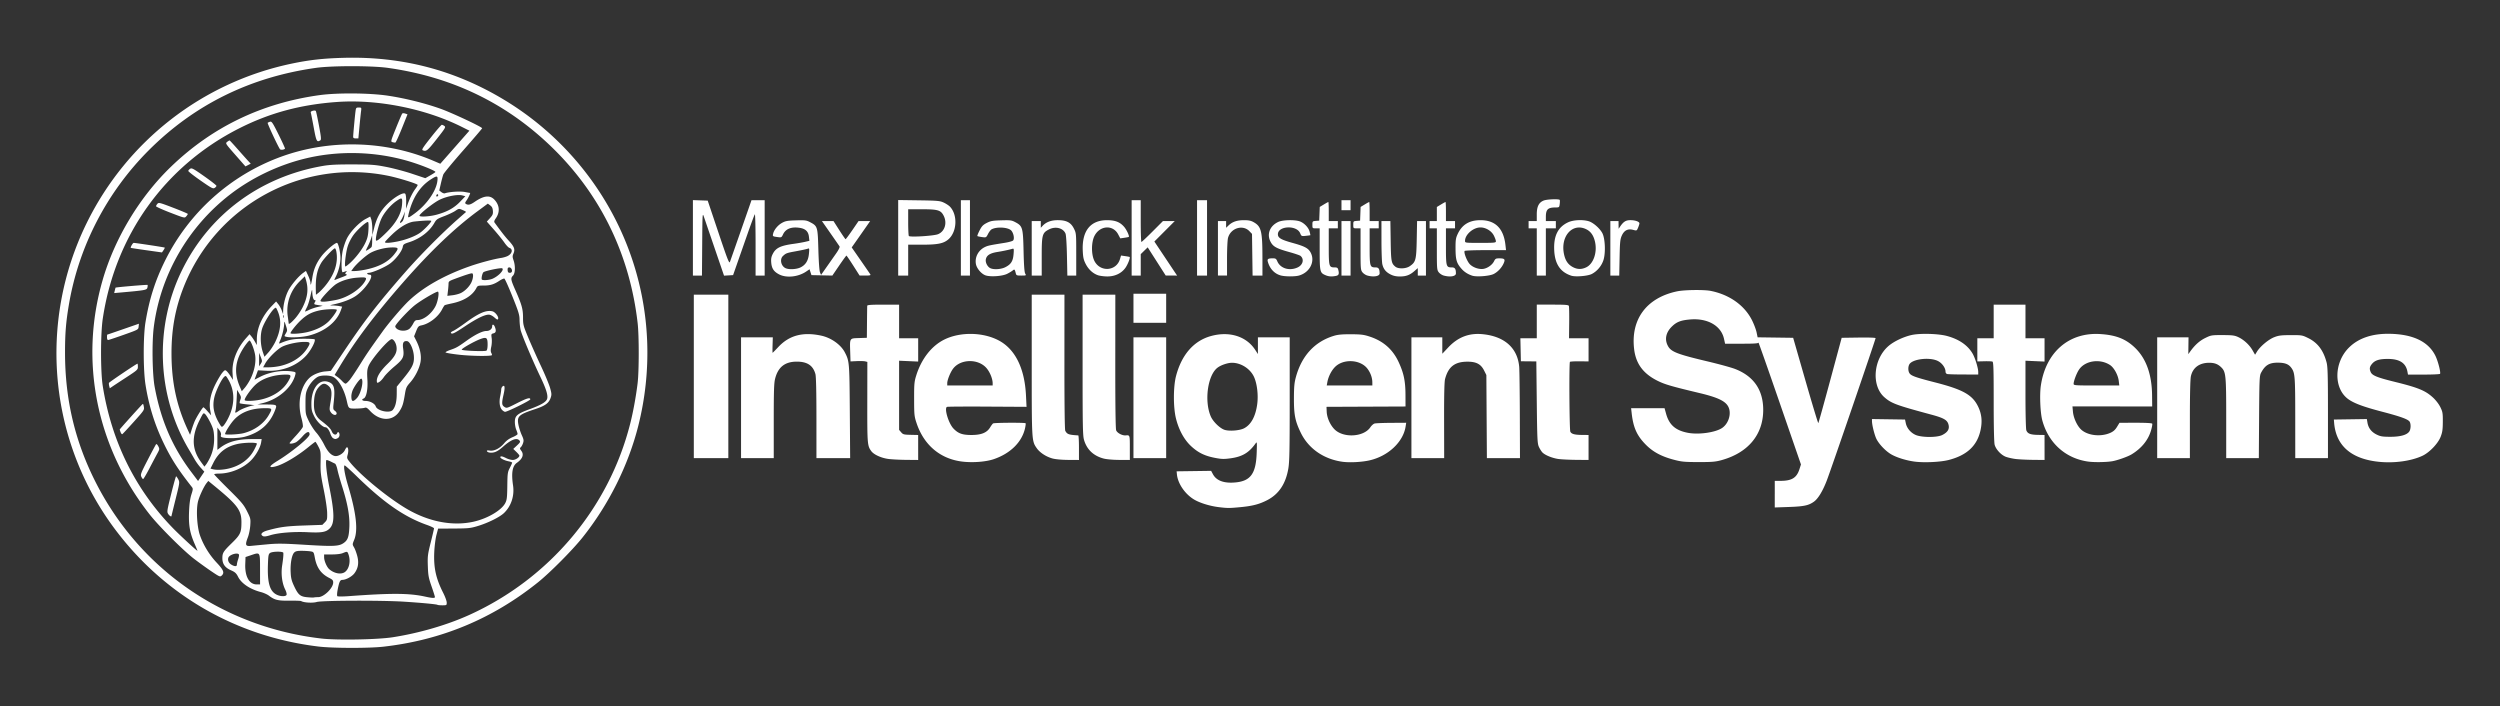 <?xml version="1.0" encoding="UTF-8" standalone="no"?>
<svg
   xml:space="preserve"
   width="2300.91"
   height="650"
   version="1.1"
   id="svg1"
   sodipodi:docname="logo_mpiis_neg.svg"
   inkscape:version="1.4.1 (1:1.4.1+202503302257+93de688d07)"
   xmlns:inkscape="http://www.inkscape.org/namespaces/inkscape"
   xmlns:sodipodi="http://sodipodi.sourceforge.net/DTD/sodipodi-0.dtd"
   xmlns="http://www.w3.org/2000/svg"
   xmlns:svg="http://www.w3.org/2000/svg"><rect width="100%" height="100%" fill="#333333" stroke="none"/><sodipodi:namedview
     id="namedview1"
     pagecolor="#ffffff"
     bordercolor="#666666"
     borderopacity="1.0"
     inkscape:showpageshadow="2"
     inkscape:pageopacity="0.0"
     inkscape:pagecheckerboard="0"
     inkscape:deskcolor="#d1d1d1"
     inkscape:zoom="0.35464231"
     inkscape:cx="1151.8648"
     inkscape:cy="325.68026"
     inkscape:window-width="2494"
     inkscape:window-height="1371"
     inkscape:window-x="66"
     inkscape:window-y="32"
     inkscape:window-maximized="1"
     inkscape:current-layer="svg1" /><defs
     id="defs1" /><path
     style="fill:#ffffff;stroke-width:.627"
     d="M220.016 538.401c-56.78-6.807-106.523-35.462-140.613-81.001-45.665-61.001-53.247-142.52-19.644-211.205 27.77-56.76 80.012-97.41 141.755-110.301 12.202-2.548 21.747-3.607 35.857-3.98 40.41-1.07 77.036 8.567 111.141 29.243 42.099 25.522 73.712 65.5 88.745 112.227 11.657 36.234 12.866 75.07 3.498 112.417-6.87 27.389-20.482 54.661-38.632 77.397-6.875 8.613-22.357 24.193-30.644 30.84-31.482 25.25-66.863 39.962-106.933 44.468-9.95 1.119-34.81 1.06-44.53-.105zm51.115-6.425c18.213-2.824 37.584-8.467 52.882-15.406 55.36-25.113 96.336-73.823 111.113-132.082 2.05-8.078 3.962-18.522 5.113-27.91 1.01-8.244 1.032-32.67.036-41.393-5.302-46.456-24.81-87.24-57.154-119.495-31.708-31.62-70.02-50.49-115.44-56.859-10.885-1.526-38.475-1.53-49.364-.007-45.422 6.353-84.042 25.367-115.577 56.902-28.987 28.987-48.393 66.483-55.172 106.602-2.056 12.169-2.672 19.85-2.667 33.24.014 32.476 6.968 61.626 21.469 90 30.553 59.783 88.068 99.458 155.528 107.289 10.85 1.26 38.635.762 49.233-.88zm30.935-22.372c-.416-.416-10.886-1.409-23.095-2.189-15.571-.995-56.766-.85-60.293.212-2.762.831-8.968.468-10.744-.629-.327-.202-3.947-.327-8.044-.277-8.019.098-10.258-.445-14.183-3.438-1.142-.872-3.631-1.99-5.532-2.485-7.467-1.945-13.432-5.914-15.744-10.476-1.316-2.596-2.096-3.315-4.98-4.59-4.096-1.812-5.91-4.36-5.913-8.307-.003-3.704.612-4.687 6.6-10.545 5.871-5.742 6.56-7.252 6.565-14.4.007-8.26-2.796-11.994-18.892-25.166l-3.997-3.27-1.1 1.389c-2.104 2.652-5.397 9.86-6.139 13.432-1.201 5.79-.47 17.112 1.462 22.645 2.384 6.825 6.478 13.533 11.579 18.968 4.816 5.134 5.537 7.03 3.406 8.959-1.073.97-1.51.781-7.37-3.196-3.427-2.325-8.77-6.19-11.874-8.59-7.492-5.793-23.971-22.264-30.324-30.31-36.85-46.673-48.784-105.956-32.6-161.945 8.365-28.941 25.629-57.54 47.342-78.43 28.416-27.34 62.587-43.781 102.447-49.294 12.18-1.685 34.428-1.515 47.039.36 11.979 1.78 25.922 5.244 36.69 9.116 7.9 2.841 28.55 12.542 28.522 13.398-.008.232-5.899 7.122-13.091 15.31-7.192 8.187-13.368 15.666-13.724 16.62-.357.953-1.128 3.826-1.715 6.384l-1.067 4.65 1.478 1.14c.813.627 1.879.994 2.368.816 2.833-1.03 10.36-1.549 13.645-.941 1.964.363 3.652.66 3.753.66.425 0-1.176 3.445-2.4 5.164-1.095 1.538-1.174 1.961-.454 2.417 1.534.971 3.085.62 5.94-1.344 6.45-4.437 10.599-4.915 13.742-1.583 3.64 3.86 3.969 8.663.89 12.987-.927 1.3-1.207 2.234-.829 2.757 4.433 6.132 7.358 9.87 9.788 12.511 3.845 4.18 4.536 6.002 3.353 8.833-.791 1.895-.79 2.5.004 4.753 1.368 3.876 1.2 9.035-.343 10.578-1.772 1.772-1.612 2.795 1.558 9.945 4.458 10.054 5.34 13.202 5.34 19.045 0 4.918.198 5.668 3.669 13.974 2.017 4.828 5.934 13.582 8.704 19.455 2.77 5.872 5.6 12.67 6.29 15.107 1.107 3.914 1.156 4.716.416 6.884-1.253 3.673-3.77 5.508-10.692 7.794-11.615 3.838-12.768 4.965-11.471 11.212.399 1.92 1.413 4.996 2.254 6.836 1.315 2.874 1.432 3.64.835 5.45-.383 1.159-1.094 2.437-1.58 2.841-.752.624-.688 1.003.426 2.509 1.918 2.595.835 5.457-3.122 8.25-3.08 2.174-3.896 7.024-2.622 15.576 1.065 7.143-1.247 14.248-6.185 19.011-2.951 2.847-10.881 6.803-17.999 8.98-5.148 1.574-6.52 1.722-16.588 1.783l-10.975.067-1.147 4.365c-.63 2.4-1.302 7.636-1.493 11.633-.52 10.924 1.092 18.362 6.138 28.314 1.353 2.668 2.46 5.702 2.46 6.743 0 1.842-.078 1.89-3.031 1.89-1.668 0-3.175-.143-3.35-.318zm-82.36-5.326c3.933 0 10.345-6.268 10.345-10.115 0-1.462-.471-2.012-2.665-3.11-5.696-2.852-8.684-7.02-9.997-13.947-.755-3.977-.82-4.073-2.992-4.433-1.221-.202-3.984-.37-6.14-.374-3.03-.006-4.193.266-5.118 1.191-1.675 1.675-2.729 7.447-2.458 13.464.187 4.165.612 5.916 2.33 9.602 2.856 6.123 4.247 7.318 9.058 7.78 2.129.204 4.246.275 4.706.157.46-.118 1.778-.215 2.93-.215zm80.589-.06c0-.377-1.045-3.693-2.323-7.368-2.047-5.891-2.352-7.552-2.573-14.017-.233-6.79-.084-8.006 2.008-16.366 1.244-4.968 2.26-9.321 2.26-9.675 0-.354-2.187-1.415-4.86-2.358-15.63-5.513-29.844-15.376-48.724-33.807-4.108-4.009-7.741-7.29-8.075-7.29-1.043 0-.008 6.213 2.353 14.112 5.595 18.725 6.939 30.523 4.23 37.148-1.334 3.264-1.335 3.291-.126 5.341.67 1.134 1.676 3.854 2.237 6.046 1.21 4.723.566 8.473-2.043 11.9-1.686 2.211-5.776 4.44-8.193 4.464-1.66.016-2.228 1.176-3.322 6.789-.453 2.325-.538 4.168-.207 4.475.31.288 3.81.285 7.776-.007 29.789-2.187 41.836-2.11 52.996.344 4.806 1.057 6.586 1.13 6.586.27zm-102.438-1.558c.21-.544-.214-2.18-.94-3.635-2.158-4.32-2.982-10.749-2.116-16.497.73-4.85.96-7.302.825-8.825-.1-1.13-7.625-1.046-9.194.102-1.053.77-1.243 1.86-1.447 8.309-.403 12.698 1.396 18.447 6.464 20.655 2.685 1.17 5.939 1.114 6.408-.109zm-18.31-17.668c-.018-12.163.192-11.844-6.335-9.644l-3.684 1.242-.184 4.819c-.33 8.6 2.755 14.089 7.916 14.089h2.303l-.015-10.506zm58.521 2c3.016-2.111 4.174-7.536 2.584-12.097-.792-2.27-.896-2.298-3.919-1.035-1.404.587-4.265.94-7.603.94h-5.35l.013 2.04c.016 2.417 1.837 6.628 3.505 8.11 3.365 2.985 8.133 3.89 10.77 2.043zm-74.498-5.213c0-.647.381-2.27.847-3.607.466-1.336.725-2.783.575-3.214-.616-1.775-6.464-.121-7.303 2.065-.644 1.677.2 3.704 1.994 4.791 2.338 1.417 3.887 1.403 3.887-.035zm-29.257-14.462c-3.267-7.556-4.16-12.75-3.78-21.993.221-5.405.719-9.09 1.602-11.866 1.213-3.814 1.224-4.098.208-5.386-9.407-11.921-14.266-19.503-19.493-30.414-6.136-12.811-10.128-25.74-12.393-40.139-1.6-10.177-1.61-33.276-.017-42.962 2.64-16.059 6.697-28.822 13.557-42.648 16.507-33.27 45.194-58.974 79.991-71.673 33.674-12.288 72.307-11.279 105.186 2.748l4.837 2.064 10.045-11.413 10.044-11.412-5.16-2.587c-25.263-12.666-58.422-19.27-86.486-17.222-25.08 1.83-46.265 7.56-67.316 18.21-51.284 25.947-85.59 73.82-94.18 131.425-1.57 10.52-1.576 36.56-.013 46.41 6.05 38.121 22.196 70.966 48.064 97.777 4.716 4.887 16.78 16.056 17.343 16.056.061 0-.856-2.239-2.04-4.975zm-18.15-20.422c-.974-1.487-.876-2.164 2.008-13.797 1.668-6.729 3.207-12.234 3.42-12.234.214 0 .877.917 1.474 2.038 1.069 2.006 1.04 2.224-1.783 13.562-1.577 6.338-2.868 11.63-2.868 11.76 0 .808-1.387-.01-2.25-1.329zm-18.59-25.782c-.677-1.487-.276-2.536 4.495-11.76 2.88-5.57 5.455-10.37 5.721-10.67.266-.298.938.339 1.495 1.414.976 1.888.948 2.072-.789 5.247-.99 1.81-3.456 6.465-5.479 10.346-2.023 3.88-3.908 7.055-4.189 7.055-.28 0-.845-.734-1.254-1.632zm-14.282-30.67c-.345-.906-.626-1.77-.626-1.919 0-.225 11.153-12.665 15.089-16.83 1.096-1.16 1.136-1.132 1.553 1.09.418 2.225.244 2.487-6.918 10.446-4.041 4.49-7.6 8.32-7.91 8.511-.31.192-.844-.393-1.188-1.298zm-7.881-31.927c-.217-.864-.296-1.835-.176-2.159.208-.562 19.048-13.263 19.673-13.263.166 0 .301.952.301 2.115 0 2.019-.364 2.352-7.996 7.327-4.398 2.867-8.764 5.738-9.702 6.381l-1.706 1.169zm-1.526-33.61c0-1.035.079-1.882.174-1.882.096 0 5.053-1.694 11.016-3.764l10.84-3.765-.196 2.04c-.196 2.036-.214 2.046-10.231 5.61-5.52 1.962-10.388 3.585-10.819 3.605-.461.022-.784-.737-.784-1.844zm5.386-32.372c.24-.995.478-1.868.53-1.94.223-.308 21.807-2.146 22.074-1.88.162.162.117 1-.099 1.86-.419 1.67-1.47 1.863-18.36 3.362l-4.58.407zm21.896-27.75c-5.864-.826-10.743-1.57-10.842-1.654-.421-.356 1.383-3.45 2.006-3.439 1.445.026 21.17 3.019 21.398 3.247.133.133-.24.94-.829 1.794l-1.07 1.552zm16.464-25.942c-5.433-2.094-9.878-4.096-9.878-4.45 0-.353.434-1.121.964-1.707.9-.995 1.631-.81 10.963 2.773 5.5 2.11 10.004 4.019 10.011 4.24.007.22-.481.974-1.085 1.676-1.094 1.271-1.129 1.263-10.975-2.532zm20.853-22.199c-4.657-3.244-8.467-6.214-8.467-6.599 0-.384.565-1.064 1.255-1.509 1.128-.728 2.106-.211 9.721 5.139 4.657 3.272 8.467 6.248 8.467 6.615 0 .366-.565 1.023-1.255 1.46-1.121.709-2.15.169-9.72-5.106zm24.029-17.697c-6.962-7.929-6.972-7.944-5.623-9.025.742-.596 1.507-1.019 1.698-.94.19.077 2.708 2.822 5.594 6.1 2.886 3.276 6.078 6.85 7.094 7.943l1.846 1.985-1.818.94-1.817.94zm129.436-3.147c-.967-.381-.136-1.71 5.645-9.03 3.728-4.72 7.077-8.59 7.443-8.602.365-.011 1.177.355 1.804.813 1.056.773.66 1.445-5.368 9.092-6.32 8.018-7.126 8.673-9.524 7.727zm-98.689-.85c-1.724-2.68-8.765-17.812-8.442-18.143.215-.22.963-.572 1.663-.782 1.117-.336 1.84.76 5.93 9 2.561 5.16 4.529 9.498 4.372 9.641-.906.824-3.063.998-3.523.284zm77.76-4.795c-1.337-.396-1.283-.614 2.425-9.812 2.085-5.175 4.016-9.651 4.29-9.949.28-.303 1.188-.303 2.066 0l1.566.541-3.878 9.674c-2.133 5.32-4.153 9.736-4.49 9.812-.337.076-1.228-.044-1.98-.266zm-54.432-10.283c-.972-5.26-1.885-9.882-2.029-10.27-.329-.89 3.008-1.783 3.526-.944.21.34 1.186 4.907 2.169 10.148 1.48 7.894 1.64 9.621.931 10.07-2.417 1.532-2.782.818-4.597-9.004zm27.262 6.538c0-1.436 1.152-13.94 1.614-17.513.32-2.479.479-2.666 2.259-2.666 1.89 0 1.91.035 1.56 2.666-.196 1.466-.689 6.264-1.097 10.662l-.741 7.996h-1.798c-1.322 0-1.797-.303-1.797-1.145zm-59.506 281.433c7.334-.676 11.083-.631 26.511.32 19.262 1.188 23.05 1.026 26.246-1.125 3.03-2.04 3.84-4.277 4.123-11.389.298-7.527-1.206-15.899-5.011-27.885-1.369-4.312-2.829-9.507-3.244-11.545-.416-2.043-1.17-3.895-1.68-4.128a131.81 131.81 0 0 1-3.013-1.469c-1.149-.575-2.389-1.046-2.755-1.046-.978 0-.12 8.838 1.766 18.188 3.728 18.476 3.833 25.444.438 28.987-2.54 2.651-5.541 3.184-15.221 2.704-9.786-.486-20.522.387-26.04 2.117-2.556.802-4.116.993-4.861.598-2.283-1.212-.901-2.875 3.348-4.032 8.513-2.318 12.802-2.89 24.885-3.318l12.711-.451 1.714-1.72c1.591-1.595 1.708-2.065 1.626-6.56-.05-2.768-1.076-9.675-2.395-16.13-2.025-9.914-2.286-12.206-2.139-18.815.158-7.127.077-7.701-1.536-10.82-.936-1.81-1.862-3.292-2.058-3.292-.196 0-2.378 1.65-4.85 3.668-7.784 6.353-17.37 11.994-22.638 13.32-5.131 1.292-4.671-.151 1.19-3.733 10.035-6.132 22.284-16.223 22.284-18.357 0-2.548-1.922-2.042-4.818 1.269-1.559 1.781-3.638 3.655-4.621 4.163-1.788.925-4.358 1.252-4.358.554 0-.204 1.986-2.526 4.414-5.161s4.561-5.376 4.74-6.09c.18-.715-.254-3.397-.964-5.96-2.916-10.52-.696-21.851 5.43-27.718 2.482-2.377 7.138-4.27 11.24-4.568 1.937-.142 3.583-.339 3.657-.439.074-.1 4.2-6.247 9.17-13.662 14.11-21.046 23.03-32.565 42.019-54.254 10.287-11.75 24.998-26.6 36.014-36.35 3.101-2.745 5.756-5.073 5.9-5.174.427-.3-.2-.718-2.548-1.699-2.123-.887-2.331-.854-4.672.745-1.347.92-4.805 2.563-7.684 3.65-4.754 1.795-5.378 2.23-6.786 4.723-3.278 5.806-9.801 10.817-17.176 13.192-3.898 1.256-4.29 1.54-4.634 3.375-.566 3.018-4.969 8.716-8.92 11.546-3.579 2.562-12.277 6.305-14.653 6.305-.721 0-1.137.282-.924.627.213.345.936.628 1.605.628 3.947 0-3.123 10.593-10.027 15.023-3.312 2.125-8.495 4.087-14.156 5.357-3.644.817-3.682.845-1.176.894 1.423.027 3.446.221 4.495.431l1.908.382-.863 2.447c-2.895 8.204-11.106 14.72-22.092 17.53-4.6 1.175-12.746 1.599-15.674.814-1.412-.378-1.413-.386-.253-2.343 1.125-1.898 1.127-2.08.044-5.414-.983-3.024-1.126-3.202-1.16-1.442-.055 2.926-1.28 8.21-2.636 11.372-1.106 2.581-1.11 2.725-.075 2.292 5.834-2.438 8.958-3.043 15.948-3.084 4.024-.024 7.518.158 7.765.404.958.957-2.528 7.65-5.859 11.246-6.643 7.176-16.7 10.99-27.489 10.426l-5.769-.301-1.194 3.242-1.195 3.243 4.118-2.094c6.407-3.258 15.28-4.678 22.142-3.543 2.15.355 2.31.522 1.948 2.03-2.114 8.8-11.618 17.13-22.567 19.78l-3.676.89 5.75.052c7.936.072 7.955.083 6.517 3.87-3.677 9.677-10.567 15.69-21.13 18.442-3.746.975-11.099 1.25-14.624.544-1.68-.336-1.95-.624-1.66-1.778.219-.872-.168-2.074-1.052-3.272l-1.397-1.895v15.408l1.882-1.432c5.494-4.18 12.062-5.98 21.876-5.993l6.824-.01-.373 2.299c-.59 3.636-3.595 8.964-7.003 12.42-5.395 5.468-14.17 9.083-22.108 9.105-1.811.005-3.293.234-3.293.509 0 .274 4.512 4.959 10.027 10.41 8.861 8.759 10.326 10.504 12.606 15.023 2.49 4.935 2.568 5.276 2.267 9.817-.172 2.587-.905 6.256-1.63 8.153-2.11 5.521-1.734 6.44 2.444 5.985 1.207-.132 6.04-.594 10.738-1.027zm142.513-15.62c9.642-2.131 19.365-7.815 21.992-12.857 1.134-2.176 1.323-3.747 1.427-11.859.11-8.683.234-9.57 1.724-12.444.883-1.702 1.606-3.32 1.606-3.594 0-.275-1.049-.696-2.33-.937-2.797-.524-5.824-2.008-5.824-2.854 0-.947 1.386-.729 4.077.643 1.353.69 3.389 1.255 4.523 1.255 1.912 0 4.571-1.753 4.571-3.013 0-.278-.953-1.428-2.118-2.558l-2.119-2.053 2.565-2.393c2.22-2.071 2.453-2.527 1.728-3.4-1.816-2.189-5.756-.714-11.293 4.227-3.876 3.458-6.365 4.526-9.485 4.07-.794-.116-1.556-.55-1.692-.963-.174-.53.4-.646 1.95-.395 3.007.489 7.023-1.547 9.942-5.04 1.545-1.847 3.465-3.242 5.79-4.205 1.913-.793 3.478-1.779 3.478-2.19 0-.413-.424-1.763-.94-3.001-.518-1.238-.942-3.633-.942-5.322 0-4.301 1.594-5.675 10.278-8.86 8.076-2.963 11.486-5.02 12.05-7.27.6-2.39-.751-6.75-4.554-14.692-5.697-11.896-13.14-29.591-13.856-32.942-.368-1.725-.674-4.83-.68-6.9-.01-3.222-.71-5.505-4.89-15.905-2.684-6.678-5.207-12.268-5.607-12.422-.4-.153-1.964.542-3.476 1.546-3.77 2.502-6.33 3.263-10.98 3.263-3.692 0-4.029.119-4.861 1.724-2.65 5.112-8.597 8.859-16.76 10.56-2.503.522-4.787 1.095-5.076 1.274-.289.179-1.105 1.461-1.814 2.85-2.62 5.136-8.776 9.938-14.176 11.06-2.109.438-2.47.826-3.762 4.04l-1.43 3.557 1.55 3.083c2.626 5.229 3.653 10.35 2.916 14.538-.815 4.625-3.72 10.378-7.241 14.344-2.435 2.74-2.849 3.65-3.505 7.708-1.12 6.921-1.687 8.728-3.774 12.019-4.517 7.123-13.624 7.036-20.304-.196-1.95-2.11-2.69-2.533-3.763-2.15-.735.261-3.421.497-5.97.523-5.23.054-5.14.128-6.36-5.283-1.9-8.443-6.121-15.482-10.117-16.874-2.75-.96-7.793-.856-9.81.2-2.612 1.37-5.558 4.75-7.149 8.207-1.24 2.696-1.443 4.148-1.443 10.349 0 6.99.07 7.358 2.264 11.953 1.245 2.607 3.578 6.22 5.183 8.027 1.605 1.807 4.031 5.5 5.392 8.206 2.478 4.928 4.633 7.28 7.28 7.945 2.17.544 5.879-1.531 7.023-3.93.55-1.153 1.21-2.097 1.469-2.097.95 0 1.225 2.52.548 5.034-.673 2.5-.617 2.684 1.693 5.512 7.333 8.981 25.83 24.153 38.83 31.851 15.212 9.009 31.749 12.238 46.252 9.032zm-96.915-57.724c-.578-.337-1.39-1.669-1.804-2.96-.842-2.622-2.287-4.542-3.42-4.542-1.95 0-5.907-3.862-7.763-7.577-1.682-3.365-1.955-4.589-1.955-8.75 0-10.447 5.186-17.15 11.625-15.024 4.114 1.358 4.87 4.148 3.799 14.04-.513 4.734-.474 5 .898 6.034.874.659 1.289 1.462 1.061 2.054-.523 1.363-2.795.647-4.056-1.277-.932-1.422-.936-2.032-.044-7.251 1.12-6.556.708-9.108-1.787-11.07-2.299-1.809-3.835-1.602-6.122.823-2.488 2.639-3.506 5.973-3.607 11.823-.094 5.446 1.353 8.874 4.9 11.6 4.935 3.795 6.598 5.469 7.442 7.488.942 2.255 3.018 2.886 3.694 1.124.53-1.382 1.64-.497 1.64 1.31 0 .85-.53 1.792-1.214 2.157-1.473.789-1.933.789-3.287-.002zm116.8-19.383c-1.704-1.704-2.237-5.344-1.386-9.465.398-1.926.724-4.086.724-4.8 0-.712.42-1.645.933-2.07 1.55-1.287 1.798.713.691 5.577-1.38 6.066-1.292 7.365.58 8.592 1.534 1.005 1.773.935 8.522-2.494 6.957-3.535 9.343-4.23 9.343-2.72 0 .786-15.837 8.616-17.404 8.605-.431-.003-1.333-.554-2.003-1.225zm-29.512-38.178c-5.347-.58-9.672-1.328-9.61-1.66.06-.333 1.505-1.08 3.21-1.66 4.184-1.421 5.263-2.028 11.207-6.296 6.022-4.326 11.028-6.79 13.806-6.8 2.25-.006 3.965-1.384 3.965-3.186 0-1.738 1.179-1.49 1.897.4 1.034 2.72.748 3.977-1.004 4.417-1.524.382-1.593.57-1.217 3.306.22 1.595.096 4.252-.274 5.903-.484 2.159-.48 3.364.013 4.286.378.705.56 1.409.406 1.564-.812.81-13.878.651-22.4-.274zm19.442-7.014c0-4.872-.75-5.427-5.103-3.781-4.247 1.605-12.772 6.444-12.772 7.25 0 .778 16.037 1.424 17.091.688.473-.33.784-1.98.784-4.157zm-25.356-8.08c-.188-.305.526-.914 1.587-1.354 1.06-.44 4.797-2.9 8.302-5.467 9.495-6.955 14.587-9.133 18.845-8.065 1.892.475 4.408 3.823 3.89 5.175-.31.805-.773.633-2.59-.963-1.332-1.17-2.89-1.937-3.916-1.928-2.927.026-8.314 2.668-16.327 8.008-7.514 5.008-9.08 5.743-9.79 4.594zm-172.693 93.14c-1.352-1.466-3.242-4.059-4.2-5.762a372.698 372.698 0 0 0-3.863-6.646c-22.272-37.327-24.164-84.634-4.954-123.9 18.867-38.565 53.902-64.546 97.233-72.107 4.795-.836 9.67-1.086 20.697-1.06 13.013.03 15.28.198 23.159 1.725 4.803.931 12.835 3.062 17.849 4.736l9.116 3.043 3.318-1.872c1.825-1.03 3.458-2.1 3.63-2.378.435-.704-9.294-4.69-17.611-7.214-23.534-7.144-49.663-7.806-73.255-1.856-18.385 4.637-36.279 13.29-50.969 24.646-28.94 22.374-48.053 55.657-52.61 91.619-1.337 10.549-1.008 32.343.621 41.13 4.261 22.988 12.146 41.343 25.208 58.684l4.755 6.311 2.166-3.216 2.167-3.217zm19.159.545c7.963-1.877 14.22-6.408 17.595-12.739 1.096-2.056 1.992-4.052 1.992-4.435 0-1.025-8.943-.86-13.66.252-7.783 1.834-12.845 5.847-16.432 13.022l-1.951 3.905 1.44.408c2.51.71 6.955.544 11.016-.413zM145 408.007c2.143-4.486 3.074-9.414 2.8-14.828-.195-3.875-.647-5.536-2.557-9.402-1.276-2.582-2.88-5.2-3.562-5.817-1.216-1.101-1.292-1.021-3.798 3.964-5.786 11.507-5.483 20.348 1 29.162l2.265 3.079 1.176-1.511c.647-.831 1.85-2.923 2.675-4.647zm-10.613-25.087c1.266-2.97 5.483-9.708 6.08-9.716.23-.003 1.519 1.246 2.865 2.775l2.448 2.78-.622-3.427c-.972-5.365.23-11.371 3.626-18.114 1.567-3.111 3.671-6.634 4.675-7.827 1.65-1.962 1.932-2.082 2.94-1.254.612.503 1.863 2.094 2.78 3.536l1.669 2.62-.285-4.918c-.46-7.963 2.931-16.661 9.324-23.908l2.431-2.756 1.29 1.568c.71.862 1.834 2.555 2.497 3.763l1.207 2.195.027-4.168c.053-7.841 3.745-15.993 10.364-22.88l2.938-3.057 1.513 1.882c.832 1.035 1.916 3.01 2.408 4.39l.894 2.509.05-2.237c.096-4.328 1.425-9.722 3.382-13.722 1.97-4.027 7.12-10.196 10.554-12.641l1.806-1.286 1.555 3.34c.856 1.837 1.558 4.022 1.561 4.856.01 2.547.53 1.176 1.241-3.274.972-6.08 2.709-10.195 6.342-15.021 2.77-3.678 9.207-9.249 10.69-9.249.916 0 2.43 6.447 2.43 10.349 0 4.124-1.253 9.157-3.263 13.103-1.179 2.315-1.184 2.416-.088 1.95.636-.27 2.815-1.113 4.842-1.873 2.694-1.01 3.392-1.495 2.595-1.8-.937-.36-.97-.567-.236-1.47.757-.931.712-.997-.4-.573-.69.262-1.537.527-1.882.587-1.049.185-1.068-9.704-.028-14.71.528-2.542 1.818-6.368 2.866-8.503 2.319-4.72 8.484-11.174 12.936-13.54l3.23-1.717.69 1.98c.379 1.089.71 3.984.735 6.433l.045 4.453 1.19-4.841c1.753-7.129 4.497-12.068 9.364-16.857 4.694-4.62 10.874-8.149 12.108-6.915.443.444.709 2.645.673 5.579l-.059 4.846 1.085-3.143c1.382-4.004 3.5-8.22 5.411-10.77.823-1.098 1.496-2.245 1.496-2.55 0-.793-13.198-4.902-20.474-6.373-59.336-11.998-118.632 20.233-141.012 76.649-5.812 14.65-8.478 29.086-8.478 45.898 0 19.465 3.384 35.707 10.838 52.006l1.98 4.33 1.043-3.39c.574-1.864 1.525-4.518 2.113-5.897zm33.765 8.158c7.642-1.99 14.01-6.57 17.432-12.536 2.602-4.537 2.508-4.716-2.487-4.716-9.294 0-16.402 2.603-21.328 7.812-2.546 2.692-6.353 8.71-6.353 10.041 0 .723 9.346.282 12.736-.6zm-10.983-9.605c5.073-9.584 5.233-19.285.45-27.445-1.596-2.725-1.745-2.822-2.834-1.837-1.833 1.659-5.535 9.204-6.648 13.55-1.643 6.413-.682 11.857 3.29 18.638 1.495 2.552 1.656 2.652 2.72 1.69.623-.564 1.982-2.631 3.022-4.596zm7.69-5.791c2.085-1.484 8.2-3.698 10.568-3.825.895-.049-.868-.31-3.918-.58-3.049-.27-5.717-.665-5.93-.877-.212-.212-.054-1.263.351-2.335.643-1.704.55-2.263-.74-4.424l-1.474-2.474-.32 6.486c-.176 3.567-.524 7.121-.773 7.897-.562 1.745-.07 1.774 2.236.132zm106.233-.56c1.853-2.048 2.804-5.766 2.833-11.08l.027-5.079 4.8-5.896c6.104-7.5 7.33-10.167 7.007-15.246-.294-4.62-2.703-10.002-4.599-10.273-2.565-.368-3.376 1.09-2.812 5.05.825 5.782.078 7.331-5.97 12.383-2.906 2.427-6.15 5.673-7.21 7.212-1.688 2.455-3.539 4.072-4.659 4.072-.195 0-.348-.635-.34-1.412.028-2.905 2.574-6.896 7.427-11.639 5.331-5.21 6.848-8.277 6.09-12.315-.452-2.416-2.017-4.739-3.19-4.739-2.247 0-14.288 14.013-16.13 18.771-.885 2.288-1.012 3.964-.695 9.148.414 6.773-.711 12.345-2.643 13.087-1.689.648-.923 1.642 1.265 1.642 3.125 0 6.446 1.77 7.159 3.817 1.055 3.026 9.519 4.841 11.64 2.496zm-91.216-7.202c8.394-1.783 15.502-6.464 19.075-12.56 2.39-4.08 2.2-4.74-1.357-4.735-8.454.013-16.203 2.52-20.937 6.77-3.33 2.992-8.254 9.981-7.682 10.906.485.785 6.383.58 10.9-.38zm66.536-1.053c2.809-3.007 4.951-12.269 3.102-13.412-.663-.409-3.826 3.643-5.723 7.332-.659 1.28-1.197 3.42-1.197 4.756 0 3.893 1.071 4.264 3.818 1.324zm-73.402-13.405c2.764-5.627 3.937-12.038 3.075-16.796-.662-3.65-2.724-8.94-3.727-9.56-.26-.16-1.65 1.386-3.088 3.436-6.945 9.902-8.024 18.317-3.652 28.48l1.328 3.088 2.103-2.433c1.157-1.338 2.939-4.135 3.96-6.215zm68.512.764c1.182-1.466 4.344-6.193 7.028-10.505 4.567-7.337 6.43-10.066 15.628-22.892 4.372-6.096 13.778-17.084 18.163-21.218 10.11-9.53 24.638-17.721 42.391-23.901 6.76-2.353 16.53-4.942 21.255-5.632 1.502-.22 3.54-.818 4.528-1.329 3.18-1.644 3.825-4.79 1.156-5.636-.654-.208-2.195-1.841-3.425-3.63-1.23-1.79-4.458-5.782-7.174-8.872l-4.937-5.62 2.183-2.416c1.86-2.06 2.155-2.796 1.992-4.98-.142-1.907-.613-2.878-1.84-3.79l-1.648-1.226-7.17 5.306c-16.055 11.88-32.514 27.62-51.321 49.082-19.52 22.275-33.21 40.445-43.912 58.28l-3.36 5.602 1.827 1.296c1.005.714 2.535 2.073 3.399 3.022.864.949 1.912 1.725 2.33 1.725.417 0 1.725-1.2 2.907-2.666zm-47.904-9.59c8.201-1.933 14.829-6.297 18.575-12.232 2.409-3.816 2.15-4.364-2.056-4.351-4.645.014-11.455 1.464-15.136 3.223-3.4 1.625-9.803 7.93-11.873 11.69l-1.45 2.637 3.96-.01c2.177-.004 5.769-.435 7.98-.957zm-13.586-6.165-1.132-2.882v9.34l1.132-1.788c1.092-1.724 1.092-1.892 0-4.67zm10.148-10.66c3.791-7.974 4.287-14.717 1.545-21.029-1.185-2.728-1.212-2.745-2.488-1.59-2.44 2.208-7.017 9.784-8.245 13.649-1.441 4.532-1.223 11.28.529 16.38l1.065 3.101 2.734-3.019c1.503-1.66 3.69-5.032 4.86-7.492zm22.462-6.627c5.812-1.487 10.352-3.73 13.773-6.805 2.42-2.176 6.144-7.274 6.144-8.411 0-.84-8.207-.548-12.407.443-5.326 1.255-8.496 2.974-12.552 6.804-3.048 2.88-7.027 7.876-7.027 8.825 0 .814 7.661.271 12.07-.856zm70.206-2.34c.7-.633 1.813-2.21 2.473-3.503.906-1.775 1.587-2.352 2.776-2.352 4.276 0 9.87-4.278 12.619-9.65 1.614-3.156 2.67-9.358 1.695-9.96-.743-.458-11.089 5.548-15.8 9.174-3.446 2.65-10.76 10.225-13.096 13.559-.765 1.092-.784 1.493-.11 2.306 1.944 2.341 7.07 2.573 9.443.426zm-79.223-6.824c1.749-1.913 4.178-5.511 5.398-7.996 3.482-7.089 4.099-12.726 2.098-19.167l-.654-2.104-3.414 3.359c-6.519 6.412-9.618 15.31-8.394 24.105.362 2.61.66 4.865.66 5.013 0 .96 1.555-.2 4.306-3.21zm-7.654-2.323c-.174-.431-.317-.079-.317.784 0 .862.143 1.215.317.784.174-.431.174-1.137 0-1.568zm23.267-5.733 3.6-.84-2.98-.47c-3.269-.515-3.262-.508-2.33-2.25.5-.932.445-1.212-.235-1.212-.948 0-1.64-2.506-1.712-6.194-.031-1.59-.384-.661-1.175 3.083-.621 2.946-1.73 6.533-2.464 7.971-.734 1.439-1.334 2.774-1.334 2.967 0 .193 1.131-.226 2.515-.932 1.383-.705 4.135-1.661 6.115-2.123zm12.694-4.865c7.784-1.504 16.726-7.238 20.036-12.85 1.632-2.765 1.017-3.049-5.51-2.538-5.355.419-10.582 2.015-14.312 4.37-3.008 1.899-10.876 10.271-10.876 11.573 0 1.014 3.47.834 10.662-.555zm86.44-4.88c3.01-1.553 6.074-4.791 7.29-7.708 1.06-2.54 1.275-5.247.457-5.753-.512-.316-4 .773-12.184 3.805-3.77 1.397-4.234 1.752-4.239 3.238-.003.918-.189 3.195-.413 5.06l-.407 3.39 3.595-.422c1.977-.232 4.632-.957 5.9-1.61zm-94.09-4.568c6.696-7.96 9.449-16.427 7.885-24.249-.216-1.078-.64-1.96-.941-1.96-1.007 0-7.764 7.2-9.438 10.056-2.919 4.98-3.954 10.154-3.739 18.683l.085 3.339 1.724-1.33c.949-.731 2.94-2.774 4.425-4.539zm115.685-5.175c4.176-1.745 8.387-6.216 6.787-7.206-.91-.561-12.053 1.76-12.983 2.704-.841.855-1.593 4.482-1.043 5.032.713.713 5.019.398 7.24-.53zm13.327-4.733c.685-1.108-.357-3.13-1.614-3.13-.852 0-1.212.435-1.212 1.464 0 .804.188 1.651.418 1.881.624.624 1.963.505 2.408-.215zm-100.866-1.605c9.21-1.903 15.643-5.32 19.718-10.475 3.375-4.27 3.234-4.85-1.173-4.838-4.665.012-10.622 1.434-14.732 3.516-3.234 1.639-10.132 7.74-12.5 11.056l-1.233 1.725h2.578c1.418 0 4.722-.443 7.342-.984zm-10.851-4.467c4.073-3.649 8.574-9.554 10.644-13.963 1.5-3.196 1.958-5.144 2.173-9.251.176-3.345.041-5.203-.376-5.203-1.365 0-7.21 5.254-9.879 8.878-1.636 2.222-3.32 5.51-4.077 7.96-1.34 4.329-2.411 13.894-1.557 13.894.268 0 1.65-1.042 3.072-2.315zm14.962-11.155c.253-.353.446-2.335.428-4.405l-.032-3.763-.796 2.51c-.437 1.379-1.406 3.696-2.153 5.148-.747 1.453-1.358 2.8-1.358 2.994 0 .457 3.307-1.644 3.91-2.484zm17.515-3.72c5.878-1.129 12.324-3.561 15.83-5.973 2.776-1.91 7.901-7.286 7.901-8.288 0-.493-4.72-.326-11.751.414-4.247.446-9.82 3.692-15.252 8.882-2.74 2.618-4.983 5.005-4.983 5.304 0 .792 3.008.668 8.255-.34zm-6.625-6.92c6.38-6.433 9.785-12.764 10.178-18.925.297-4.667-.018-4.84-3.93-2.148-4.032 2.774-8.487 8.02-10.409 12.256-1.668 3.677-3.74 11.49-3.74 14.1 0 1.159.162 1.225 1.41.573.777-.405 3.697-3.041 6.49-5.857zm10.435-7.092c.533-.604 1.14-2.368 1.349-3.92l.38-2.822-.886 2.292c-.486 1.261-1.365 3.025-1.951 3.92-1.199 1.83-.385 2.22 1.108.53zm8.406-5.374c8.354-6.155 14.894-15.503 15.719-22.464.436-3.684-.165-3.865-4.238-1.282-7.998 5.074-13.248 13.374-15.842 25.043-.438 1.973.168 1.793 4.361-1.297zm15.29.785c7.281-2.012 12.018-4.637 16.112-8.93l3.63-3.806-2.11-.547c-3.212-.832-10.432.523-15.484 2.906-4.166 1.966-14.076 9.773-14.076 11.09 0 1.042 7.116.617 11.929-.713zm.902-13.085a.681.681 0 0 0-.21-.938c-.315-.194-.734.069-.932.584-.39 1.016.552 1.308 1.142.354zm538.771 214.997c-5.827-.728-12.424-2.742-16.42-5.013-6.383-3.63-11.563-11.052-12.21-17.499l-.22-2.18 11.917-.166 11.916-.166 1.254 2.341c2.437 4.549 7.869 6.465 15.935 5.621 10.174-1.063 13.813-6.287 14.272-20.488.247-7.656.226-7.803-.866-6.277-4.575 6.393-9.164 9.077-17.404 10.18-4.438.594-6.103.536-10.729-.373-7.058-1.387-11.515-3.594-16.332-8.09-4.771-4.452-8.427-11.147-10.4-19.045-1.924-7.7-1.9-21.977.05-29.391 3.85-14.634 12.179-24.206 23.933-27.505 12.818-3.598 24.65.09 30.787 9.596l1.8 2.789v-11.535h21.951v42.566c0 35.455-.161 43.496-.964 48.135-1.816 10.493-6.588 17.6-14.585 21.722-5.486 2.828-10.18 4.046-18.632 4.838-7.718.724-8.823.72-15.053-.06zm17.682-54.379c4.801-2.46 7.908-8.074 9.088-16.424.875-6.186.033-13.946-2.034-18.752-2.498-5.806-9.008-10.085-15.342-10.085-2.981 0-7.619 1.574-10.011 3.4-6.78 5.17-9.24 22.942-4.653 33.604 1.545 3.593 6.226 8.184 9.455 9.276 3.25 1.098 10.424.557 13.497-1.019zm366.464 45.455V424l3.92-.004c7.841-.007 11.209-2.08 13.126-8.076l1.04-3.25-14.663-42.471c-8.064-23.36-14.674-42.119-14.687-41.687-.02.597-2.757.784-11.528.784h-11.503l-.775-3.464c-2.005-8.96-11.337-14.284-23.278-13.282-6.464.542-9.336 1.638-12.617 4.817-4.342 4.207-5.286 9.21-2.608 13.82 2.187 3.763 6.69 5.476 27.12 10.315 7.877 1.866 16.453 4.22 19.059 5.232 12.934 5.022 19.471 14.588 19.42 28.42-.063 17.029-10.492 29.5-28.902 34.56-4.088 1.124-6.519 1.325-15.807 1.305-9.697-.02-11.675-.208-16.977-1.61-8.616-2.278-14.463-5.419-19.397-10.422-6.121-6.205-8.608-11.72-9.72-21.556l-.407-3.606h23.09l1.068 3.843c2.145 7.714 6.557 11.55 15.13 13.158 7.449 1.396 18.915-.238 23.541-3.356 3.834-2.584 6.031-8.114 5.015-12.62-1.181-5.238-6.248-8.063-20.613-11.493-19.297-4.608-23.776-5.91-28.758-8.357-10.034-4.927-15.176-11.816-16.38-21.941-2.456-20.636 8.576-35.49 29.65-39.922 5.04-1.06 18.567-1.24 23.225-.309 12.978 2.593 23.36 9.978 28.525 20.29 1.33 2.658 2.744 6.392 3.139 8.297l.72 3.464 12.268.17 12.268.17 8.514 29.612c4.682 16.286 8.668 29.457 8.857 29.269.189-.189 3.895-13.514 8.237-29.612l7.893-29.27 11.706-.17c6.814-.1 11.706.07 11.706.405 0 .98-31.11 91.732-33.81 98.627-2.817 7.195-5.935 12.277-8.774 14.298-3.655 2.603-6.874 3.286-17.155 3.644l-9.878.343v-9.183zM664.37 410.69c-15.132-1.842-26.436-11.353-31.515-26.516-1.577-4.708-1.682-5.734-1.703-16.62-.02-10.45.124-12.07 1.448-16.307 3.614-11.568 10.662-20.543 19.54-24.885 10.902-5.33 26.465-5.07 37.318.624 11.438 6.002 18.017 19.23 18.928 38.06l.38 7.839-26.998-.16c-14.849-.089-27.4-.006-27.89.182-2.128.816.97 11.305 4.411 14.93 3.262 3.438 6.134 4.48 12.353 4.486 6.87.006 10.73-1.548 12.958-5.214.77-1.27 1.698-2.515 2.062-2.769.765-.534 21.914-.654 22.44-.127.195.194.01 1.825-.407 3.624-2.202 9.47-10.072 17.222-21.464 21.142-5.456 1.877-14.612 2.593-21.86 1.711zm21.011-53.998c0-3.282-2.022-8.134-4.52-10.843-5.832-6.328-17.708-5.988-22.772.652-1.923 2.52-4.067 7.837-4.067 10.084v1.561h31.36zm241.564 54.126c-13.05-1.813-23.553-9.14-28.871-20.139-3.863-7.99-4.723-12.35-4.686-23.752.026-7.836.286-10.658 1.344-14.548 3.998-14.71 12.961-24.468 26.18-28.503 2.834-.865 5.707-1.13 11.89-1.1 6.995.034 8.843.267 13.01 1.644 9.344 3.087 15.84 8.832 19.886 17.587 3.544 7.669 4.683 13.136 4.711 22.604l.024 8.034-27.282.12-27.283.12.143 3.363c.178 4.184 2.394 9.166 5.425 12.197 6.138 6.138 20.162 5.316 24.71-1.449.812-1.207 2.13-2.373 2.93-2.592.801-.218 6.04-.425 11.642-.46l10.185-.063-.416 2.655c-1.67 10.652-12.02 20.357-24.845 23.295-5.366 1.229-13.764 1.672-18.697.987zm20.568-55.024c-.035-3.07-1.297-6.521-3.384-9.258-4.888-6.408-16.703-6.996-22.431-1.117-2.494 2.56-4.528 6.6-5.223 10.375l-.433 2.352H947.541l-.028-2.352zm374.766 54.952c-5.8-.722-12.417-2.736-16.372-4.984-3.8-2.16-8.38-6.882-10.272-10.59-1.342-2.63-3.115-9.655-3.136-12.423l-.011-1.426 11.418.171 11.419.171.512 2.469c.712 3.43 3.274 6.534 6.687 8.102 4.104 1.884 14.897 1.937 18.53.091 3.707-1.884 5.03-4.018 4.33-6.983-.787-3.325-3.106-4.7-11.95-7.084-24.237-6.532-27.566-7.767-32.381-12.005-9.145-8.05-7.626-26.387 2.935-35.426 3.694-3.162 10.285-6.288 15.883-7.534 5.802-1.29 18.397-.952 24.359.655 8.346 2.25 14.318 6.34 17.711 12.132 1.772 3.023 3.926 10.034 3.926 12.777v1.715l-10.191-.013c-5.606-.007-10.686-.157-11.29-.333-.603-.176-1.097-.876-1.097-1.557 0-2.707-2.407-6.043-5.408-7.496-5.72-2.77-17.629-1.285-19.625 2.446-.859 1.604-.875 4.211-.035 5.78 1.069 1.997 3.903 3.05 17.768 6.597 19.383 4.96 25.915 8.632 29.816 16.763 2.415 5.036 2.947 10.02 1.703 15.976-2.286 10.95-9.34 17.593-22.164 20.873-5.448 1.394-16.587 1.942-23.065 1.136zm119.67-.035c-15.677-2.12-27.541-12.71-31.835-28.419-1.417-5.183-1.951-17.702-1.026-24.03 3.365-23.015 19.294-36.921 40.821-35.636 11.156.665 18.081 3.432 24.52 9.795 7.492 7.402 11.32 18.253 11.464 32.497l.078 7.712-27.525-.026-27.526-.026.332 3.659c.416 4.594 3.136 10.279 6.09 12.726 4.657 3.86 13.348 4.706 19.664 1.912 2.15-.951 3.407-2.066 4.665-4.139l1.722-2.836 11.095-.02c7.038-.012 11.243.22 11.5.634.222.359-.184 2.588-.903 4.953-1.989 6.549-6.567 12.126-13.332 16.24-2.658 1.616-9.85 4.163-13.43 4.756-4.103.68-12.264.803-16.374.248zm20.932-55.723c-.488-4.114-3.288-9.192-6.064-10.996-7.037-4.572-17.296-2.994-21.434 3.299-1.673 2.543-3.662 7.82-3.662 9.713 0 1.075.932 1.142 15.767 1.142h15.767zm179.885 55.875c-19.262-1.87-29.896-11.08-31.182-27.003l-.177-2.195 11.389-.17 11.388-.171.424 2.508c.62 3.667 2.725 6.407 6.275 8.166 2.693 1.334 4.013 1.554 9.407 1.568 6.944.017 11.5-1.237 13.174-3.626 1.064-1.518 1.239-4.976.337-6.66-.934-1.746-5.89-3.575-19.002-7.014-12.744-3.343-19.12-5.68-23.187-8.498-10.44-7.235-10.34-25.297.199-35.78 6.557-6.523 16.047-9.741 28.106-9.532 16.178.28 26.803 5.405 31.625 15.252 1.77 3.614 3.772 11.431 3.176 12.396-.175.284-5.228.516-11.229.516h-10.91l-.398-2.121c-1.105-5.893-5.397-8.667-13.443-8.69-5.906-.017-8.886.9-10.969 3.375-1.748 2.078-1.953 3.44-.873 5.81 1.028 2.257 4.554 3.68 16.242 6.559 16.483 4.059 21.382 6.058 26.655 10.877 1.992 1.82 4.087 4.54 5.123 6.65 1.592 3.24 1.749 4.171 1.714 10.153-.03 5.368-.31 7.282-1.513 10.349-1.868 4.765-7.832 10.943-12.73 13.185-7.77 3.557-19.072 5.12-29.621 4.096zm-1029.51-2.012c-4.913-.685-9.935-2.996-11.677-5.373-2.713-3.7-2.806-4.845-2.762-33.87l.041-27.738-1.48-.371c-.815-.205-3.432-.282-5.816-.173l-4.334.2-.204-6.513c-.304-9.755-.529-9.396 6.011-9.612l5.482-.182.096-10.662c.053-5.864.123-11.014.157-11.446.046-.595 2.706-.784 11.036-.784h10.976v23.206h13.171v16.1l-6.586-.292-6.585-.293v47.76l1.417 1.647c1.298 1.51 1.853 1.658 6.58 1.76l5.163.112.005 8.624.005 8.624-8.31-.078c-4.57-.042-10.144-.333-12.387-.646zm113.54-.28c-4.475-1.203-8.854-4.057-11.02-7.184-3.426-4.943-3.426-4.95-3.426-57.489v-48.47h22.592l-.022 46.425c-.014 28.817.209 46.855.586 47.56 1.3 2.43 2.357 2.807 8.986 3.2.26.015.47 3.838.47 8.495v8.467l-7.368-.042c-4.376-.024-8.763-.415-10.799-.962zm35.139.004c-6.95-1.869-11.5-6.185-13.454-12.762-.89-2.998-1.01-9.143-1.01-51.893v-48.492h22.6l-.033 45.998c-.022 30.106.19 46.584.612 47.695.69 1.813 4.166 3.671 6.522 3.486 2.961-.232 2.912-.375 2.912 8.5v8.467l-7.369-.041c-4.36-.024-8.763-.416-10.78-.958zm314.037.32c-4.325-.634-9.299-2.682-11.058-4.554-.707-.753-1.793-2.494-2.413-3.87-1.015-2.25-1.159-5.32-1.441-30.722l-.314-28.223-5.33-.05-5.332-.05-.175-7.947-.176-7.947h11.327v-23.205h10.908c8.87 0 10.973.168 11.252.895.189.493.29 5.714.224 11.603l-.12 10.708h13.485v15.993l-6.295-.059c-3.463-.032-6.417.137-6.565.377-.655 1.06-.386 46.975.283 48.226.871 1.627 2.944 2.18 8.343 2.223l4.233.034v17.248l-8.623-.077c-4.743-.042-10.239-.313-12.213-.602zm315.61-.005c-2.242-.288-5.258-.975-6.703-1.525-3.234-1.232-6.789-5.053-7.677-8.252-.422-1.52-.667-12.406-.669-29.768 0-22.719-.15-27.429-.87-27.705-.478-.183-3.018-.28-5.645-.218l-4.778.116v-16.006h11.29v-23.205h21.951v23.205h13.17v16.101l-6.585-.293-6.585-.293v23.247c0 13.201.258 23.926.597 24.818.87 2.29 2.81 3.053 7.975 3.139l4.59.076.01 8.623.01 8.624-7.997-.08c-4.398-.043-9.831-.315-12.073-.604zM479.04 351.874v-56.446h23.833V408.32H479.04zm32.613 14.739v-41.707h21.93l-.164 5.33c-.09 2.933-.075 5.332.032 5.332.108 0 1.866-1.786 3.908-3.968 7.598-8.122 17.07-10.612 29.8-7.834 6.75 1.473 13.41 6.213 16.14 11.488 3.15 6.086 3.203 6.725 3.453 40.923l.235 32.143h-23.279l-.003-27.752c-.003-18.11-.242-28.624-.689-30.262-1.63-5.967-5.635-8.639-12.927-8.623-8.125.017-12.857 3.744-14.902 11.734-.78 3.05-.956 8.448-.956 29.32v25.583h-22.578Zm270.94 0v-41.707h22.579v83.414h-22.579zm191.916 0v-41.707h21.324v11.312l4.15-4.398c6.675-7.076 14.346-10.016 23.715-9.089 15.109 1.496 24.065 9.49 25.226 22.517.187 2.092.383 17.14.436 33.438l.097 29.634h-22.844l-.18-28.693-.181-28.693-1.568-3.136c-2.21-4.418-5.424-6.112-11.546-6.084-8.713.04-13.108 3.446-15.393 11.93-.5 1.86-.712 10.794-.678 28.69l.05 25.986H974.51v-41.707zm514.912 0v-41.707H1511.06l-.076 5.801-.076 5.802 1.33-1.849c3.22-4.475 6.439-7.366 10.334-9.284 4.01-1.974 4.389-2.038 11.994-2.025 6.705.011 8.28.21 10.781 1.367 3.873 1.79 7.761 5.377 9.91 9.14l1.744 3.052 1.36-2.202c2.213-3.58 7.895-8.335 11.812-9.886 3.052-1.207 4.807-1.43 11.455-1.455 7.635-.028 7.966.028 12.04 2.032 6.567 3.232 10.552 8.521 12.736 16.909.758 2.908.927 9.26.927 34.785v31.227h-22.579l-.01-27.752c-.01-28.671-.186-31.072-2.625-34.504-1.866-2.626-4.37-3.624-9.209-3.67-6.037-.056-8.93 1.659-11.764 6.972-1.085 2.034-1.185 4.28-1.358 30.575l-.186 28.38h-22.52v-27.483c0-30.102-.207-32.15-3.59-35.378-2.238-2.137-4.565-2.993-8.134-2.993-6.811 0-11.38 3.379-12.665 9.365-.446 2.082-.694 12.755-.694 29.864v26.624h-22.579zm-706.828-61.777v-10.035h22.579v20.07h-22.579zm-244.586-23.362c-3.701-1.892-5.175-4.076-5.515-8.175-.216-2.6.028-3.967 1.07-6.009 2.122-4.16 5.35-5.714 14.467-6.962 2.588-.355 6.078-.964 7.756-1.354l3.052-.709-.325-2.878c-.404-3.586-2.414-5.49-6.429-6.092-5.74-.861-9.599.665-11.438 4.522-1.035 2.17-1.138 2.22-3.846 1.848-3.342-.458-3.446-.543-2.974-2.422.67-2.67 3.23-5.767 6.075-7.352 2.413-1.343 3.75-1.586 9.697-1.764 6.221-.187 7.173-.064 9.685 1.244 5.196 2.707 5.316 3.102 5.749 18.9.226 8.273.679 14.645 1.116 15.724l.735 1.815 3.92-5.578c2.156-3.067 5.14-7.323 6.63-9.456 1.67-2.393 2.522-4.18 2.221-4.666-.267-.434-3.11-4.544-6.318-9.135l-5.83-8.348h7.988l3.986 6.238c2.192 3.43 4.148 6.252 4.346 6.271.198.02 2.294-2.788 4.657-6.237l4.297-6.272h8.02l-3.61 5.174c-1.985 2.846-4.853 6.94-6.373 9.099l-2.763 3.923 6.206 8.934c3.414 4.913 6.42 9.286 6.68 9.717.36.595-.48.782-3.482.775l-3.957-.009-4.387-6.89c-2.412-3.79-4.529-6.888-4.703-6.886-.175.003-2.435 3.107-5.022 6.898l-4.704 6.894-7.212-.156-7.213-.156-.655-2.027-.655-2.027-2.34 1.59c-5.475 3.72-13.532 4.584-18.602 1.994zm14.685-4.851c3.578-1.748 5.406-4.718 5.839-9.486.331-3.654.277-3.872-.84-3.426-.657.262-4.106 1.01-7.664 1.66-6.955 1.273-7.233 1.37-9.367 3.292-2.523 2.271-1.397 7.233 1.949 8.583 2.442.985 7.418.678 10.083-.624zm127.816 5.513c-2.937-.994-6.191-4.845-6.715-7.946-.804-4.757 1.773-9.519 6.319-11.675 2.021-.96 3.378-1.246 13.632-2.877 2.703-.43 5.278-1.146 5.723-1.591 1.23-1.23.188-5.84-1.634-7.23-2.649-2.02-9.81-2.295-13.156-.504-.645.345-1.762 1.782-2.482 3.194-1.305 2.557-1.319 2.564-4.186 2.171-1.583-.217-3.015-.533-3.185-.702-.169-.169.515-1.915 1.52-3.88 1.493-2.92 2.398-3.868 4.941-5.178 2.681-1.382 4.073-1.632 10.033-1.803 6.306-.18 7.17-.065 9.734 1.3 4.99 2.659 5.292 3.724 5.66 19.909.22 9.752.566 14.547 1.12 15.523.787 1.39.746 1.41-2.66 1.41-3.257 0-3.485-.1-3.873-1.724-.617-2.583-.892-2.833-2.025-1.839-.57.5-2.306 1.555-3.858 2.345-3.258 1.657-11.467 2.261-14.908 1.097zm13.64-5.68c3.908-1.996 5.255-4.129 5.66-8.964.288-3.423.193-4.001-.615-3.77-2.796.8-6.456 1.578-10.503 2.232-5.108.826-7.408 2.263-8.01 5.005-.474 2.156 1.042 5.2 3.083 6.19 2.38 1.156 7.428.819 10.386-.693zM758 281.998c-3.495-1.247-6.498-4.046-8.434-7.858-1.424-2.805-1.778-4.441-1.985-9.16-.594-13.594 5.337-21 16.79-20.966 5.63.016 8.86 1.266 11.733 4.538 1.744 1.987 3.844 6.503 3.26 7.012-.121.106-1.49.375-3.042.598l-2.823.407-1.477-2.795c-3.609-6.829-12.72-6.161-16.395 1.202-2.122 4.251-2.208 12.294-.18 16.76 3.777 8.31 15.262 7.747 17.845-.876l.733-2.445 2.873.416c1.58.23 2.962.493 3.071.587.573.492-1.36 5.367-3.026 7.633-2.762 3.755-7.255 5.842-12.504 5.806-2.26-.015-5.158-.401-6.44-.859zm126.196.15c-4.272-1.214-7.425-4.571-8.802-9.373-.565-1.97.105-2.434 3.514-2.434 1.814 0 2.265.307 2.998 2.039 2.086 4.928 8.331 6.846 13.964 4.288 3.765-1.71 4.784-5.74 2.029-8.027-.474-.393-3.91-1.564-7.635-2.602-8.64-2.407-11.058-3.677-12.8-6.729-3.065-5.367-.884-11.333 5.164-14.125 2.853-1.316 10.406-1.598 14.25-.53 3.134.87 6.466 4.137 7.3 7.157.374 1.356.618 2.515.541 2.575-.077.06-1.49.253-3.142.43-2.934.316-3.021.275-3.897-1.82-2.402-5.75-15.365-5.121-15.365.745 0 2.484 2.165 3.758 10.146 5.968 8.534 2.364 10.994 3.709 12.588 6.88 3.087 6.145-.836 13.602-8.236 15.658-2.824.784-9.696.73-12.617-.1zm30.969-.164c-3.869-1.684-4-2.279-4-18.054v-14.285h-2.51c-2.501 0-2.508-.006-2.508-2.471 0-2.403.065-2.476 2.352-2.666l2.352-.194.18-4.723.181-4.723 2.824-1.706c1.554-.938 2.954-1.706 3.112-1.706.159 0 .288 2.964.288 6.586v6.585h6.272v5.018h-6.272v12.498c0 13.905.159 14.47 4.049 14.47 1.624 0 2.16.308 2.455 1.411.824 3.075.48 4.06-1.565 4.469-2.933.587-5.033.438-7.21-.51zm28.81.21c-1.1-.319-2.582-1.319-3.294-2.224-1.22-1.552-1.293-2.448-1.293-15.985v-14.34h-2.51c-2.501 0-2.508-.006-2.508-2.471 0-2.403.065-2.476 2.352-2.666l2.352-.194.18-4.723.181-4.723 2.824-1.706c1.553-.938 2.954-1.706 3.112-1.706.159 0 .288 2.964.288 6.586v6.585h6.272v5.018h-6.272v12.498c0 13.905.158 14.47 4.049 14.47 2.153 0 2.821.977 2.842 4.155.012 1.985-4.214 2.688-8.576 1.426zm16.122-.72c-3.253-1.662-4.899-3.72-5.684-7.104-.314-1.354-.577-8.6-.585-16.102l-.015-13.64h6.165l.21 13.64c.22 14.315.452 15.585 3.262 17.86 2.016 1.634 7.2 1.475 9.835-.3 4.238-2.857 4.625-4.318 4.892-18.495l.24-12.706H984.544v37.631H978.9v-5.148l-2.307 2.025c-3.158 2.773-5.784 3.75-10.084 3.75-2.549 0-4.483-.426-6.412-1.411zm36.56.72c-1.1-.319-2.581-1.319-3.293-2.224-1.221-1.552-1.294-2.448-1.294-15.985v-14.34H987.053v-5.018H992.07v-9.73l2.848-1.72c1.567-.946 2.978-1.72 3.136-1.72.159 0 .288 2.963.288 6.585v6.585h6.272v5.018h-6.272v12.498c0 13.905.158 14.47 4.049 14.47 2.154 0 2.821.977 2.842 4.16.013 2.044-4.078 2.722-8.576 1.42zm19.87.14c-3.072-1.003-5.481-2.55-7.431-4.771-3.393-3.865-4.08-6.161-4.126-13.807-.036-5.932.16-7.338 1.402-10.035 3.06-6.64 8.055-9.705 15.837-9.715 10.18-.013 15.938 5.702 17.213 17.085l.404 3.606h-14.12c-7.765 0-14.272.247-14.459.55-.722 1.168 1.696 7.277 3.657 9.239 2.29 2.29 6.5 3.666 9.496 3.104 2.838-.533 5.96-2.808 7.131-5.196.87-1.776 1.3-2.025 3.501-2.029 3.75-.007 4.363.588 3.277 3.178-1.305 3.115-4.017 6.075-6.962 7.6-2.806 1.453-11.808 2.177-14.82 1.192zm16.31-23.776c0-.617-.635-2.38-1.411-3.92-1.626-3.224-5.57-5.62-9.251-5.62-4.975 0-10.62 4.902-10.652 9.25-.01 1.409.01 1.411 10.652 1.411 9.823 0 10.662-.088 10.662-1.121zm52.051 23.777c-7.54-2.467-11.28-7.983-11.772-17.362-.526-10.021 2.508-16.197 9.581-19.497 3.564-1.663 10.028-1.998 14.233-.738 3.139.94 7.695 4.937 9.432 8.276 1.865 3.582 2.307 13.162.84 18.208-1.202 4.132-4.354 7.973-8.155 9.935-2.772 1.431-11.234 2.135-14.159 1.178zm10.379-5.809c4.877-2.39 7.58-10.076 6.073-17.266-.951-4.534-2.927-7.429-6.14-8.998-9.467-4.622-17.91 4.808-15.348 17.144.95 4.576 2.845 7.311 6.3 9.09 3.045 1.567 5.96 1.577 9.115.03zm-616.854-20.321V230.15l5.113.183 5.112.182 7.371 21.95c6.254 18.625 7.46 21.714 7.958 20.384.322-.862 3.807-10.806 7.743-22.097l7.156-20.53 4.547-.01 4.547-.01v52.055h-6.272v-21.45c0-11.797-.234-21.181-.52-20.853-.286.327-2.593 6.522-5.127 13.766s-5.795 16.558-7.246 20.697l-2.638 7.526-3.126.187-3.126.186-6.391-18.688c-3.516-10.278-6.87-20.1-7.454-21.824-1.043-3.08-1.065-2.742-1.227 18.658l-.165 21.795h-6.255zm141.742-.026v-26.08l14.268.21c12.958.192 14.533.333 17.15 1.542 1.585.731 3.524 2 4.309 2.82 5.5 5.74 4.887 17.567-1.173 22.667-3.328 2.8-7.321 3.596-18.048 3.596h-9.607v21.324h-6.9zm27.466-2.475c4.7-1.888 6.496-7.736 3.924-12.779-1.965-3.852-3.988-4.451-15.022-4.451h-9.47v8.99c0 4.944.212 9.211.471 9.482.887.93 17.198-.078 20.097-1.242zm15.809 2.526v-26.028h6.272v52.056h-6.272zm48.92 7.212v-18.815h6.271V249.254l1.279-1.372c2.404-2.58 5.896-3.882 10.415-3.882 6.002 0 9.06 1.591 11.161 5.806 1.584 3.178 1.605 3.413 1.605 17.836v14.616h-6.133l-.28-13.641c-.163-7.977-.57-14.344-.981-15.333-1.612-3.881-6.896-5.22-11.42-2.895-4.684 2.407-5.016 3.657-5.017 18.855v13.014h-6.9v-18.816zm68.99-7.212v-26.028h6.271v14.425c0 7.934.216 14.425.48 14.425.265 0 3.718-3.245 7.673-7.212l7.192-7.213h8.154l-7.043 7.063-7.043 7.062 7.842 11.753 7.842 11.753-3.925-.01-3.925-.008-6.222-9.735-6.222-9.735-2.401 2.345-2.402 2.346v14.798h-6.272zm45.156 0v-26.028h6.899v52.056h-6.9zm14.425 7.212v-18.815h5.644v4.625l1.725-1.652c2.608-2.498 5.88-3.601 10.642-3.59 3.24.008 4.838.345 6.703 1.411 5.235 2.994 5.985 6.09 6.005 24.764l.012 12.073h-6.814l-.199-14.385-.2-14.386-1.785-1.863c-4.575-4.771-12.931-2.166-14.772 4.606-.378 1.387-.684 7.765-.686 14.268l-.003 11.76h-6.272zm85.296 0v-18.815h6.272v37.631h-6.272zm134.843 2.51v-16.307h-5.645v-5.018h5.645v-4.547c0-5.413 1.372-8.214 4.695-9.602 2.237-.935 10.707-1.263 11.171-.433.145.259.13 1.53-.031 2.823-.287 2.29-.363 2.352-2.892 2.36-5.328.018-6.673 1.349-6.673 6.606v2.793h6.899v5.018h-6.9v32.613h-6.271V265.95zm50.801-2.51v-18.815h5.645l.033 2.666.033 2.665 1.064-1.567c2.297-3.38 3.929-4.391 7.085-4.391 3.32 0 6.21 1.033 6.21 2.22 0 .42-.412 1.749-.916 2.954-.906 2.17-.94 2.185-3.37 1.536-3.67-.98-6.2.28-7.85 3.906-1.147 2.521-1.334 4.368-1.549 15.255l-.244 12.387h-6.14zm-185.644-29.79v-3.45h6.272v6.9h-6.272z"
     transform="matrix(1.333 0 0 1.333 0 -122.62)"
     id="path1" /></svg>
